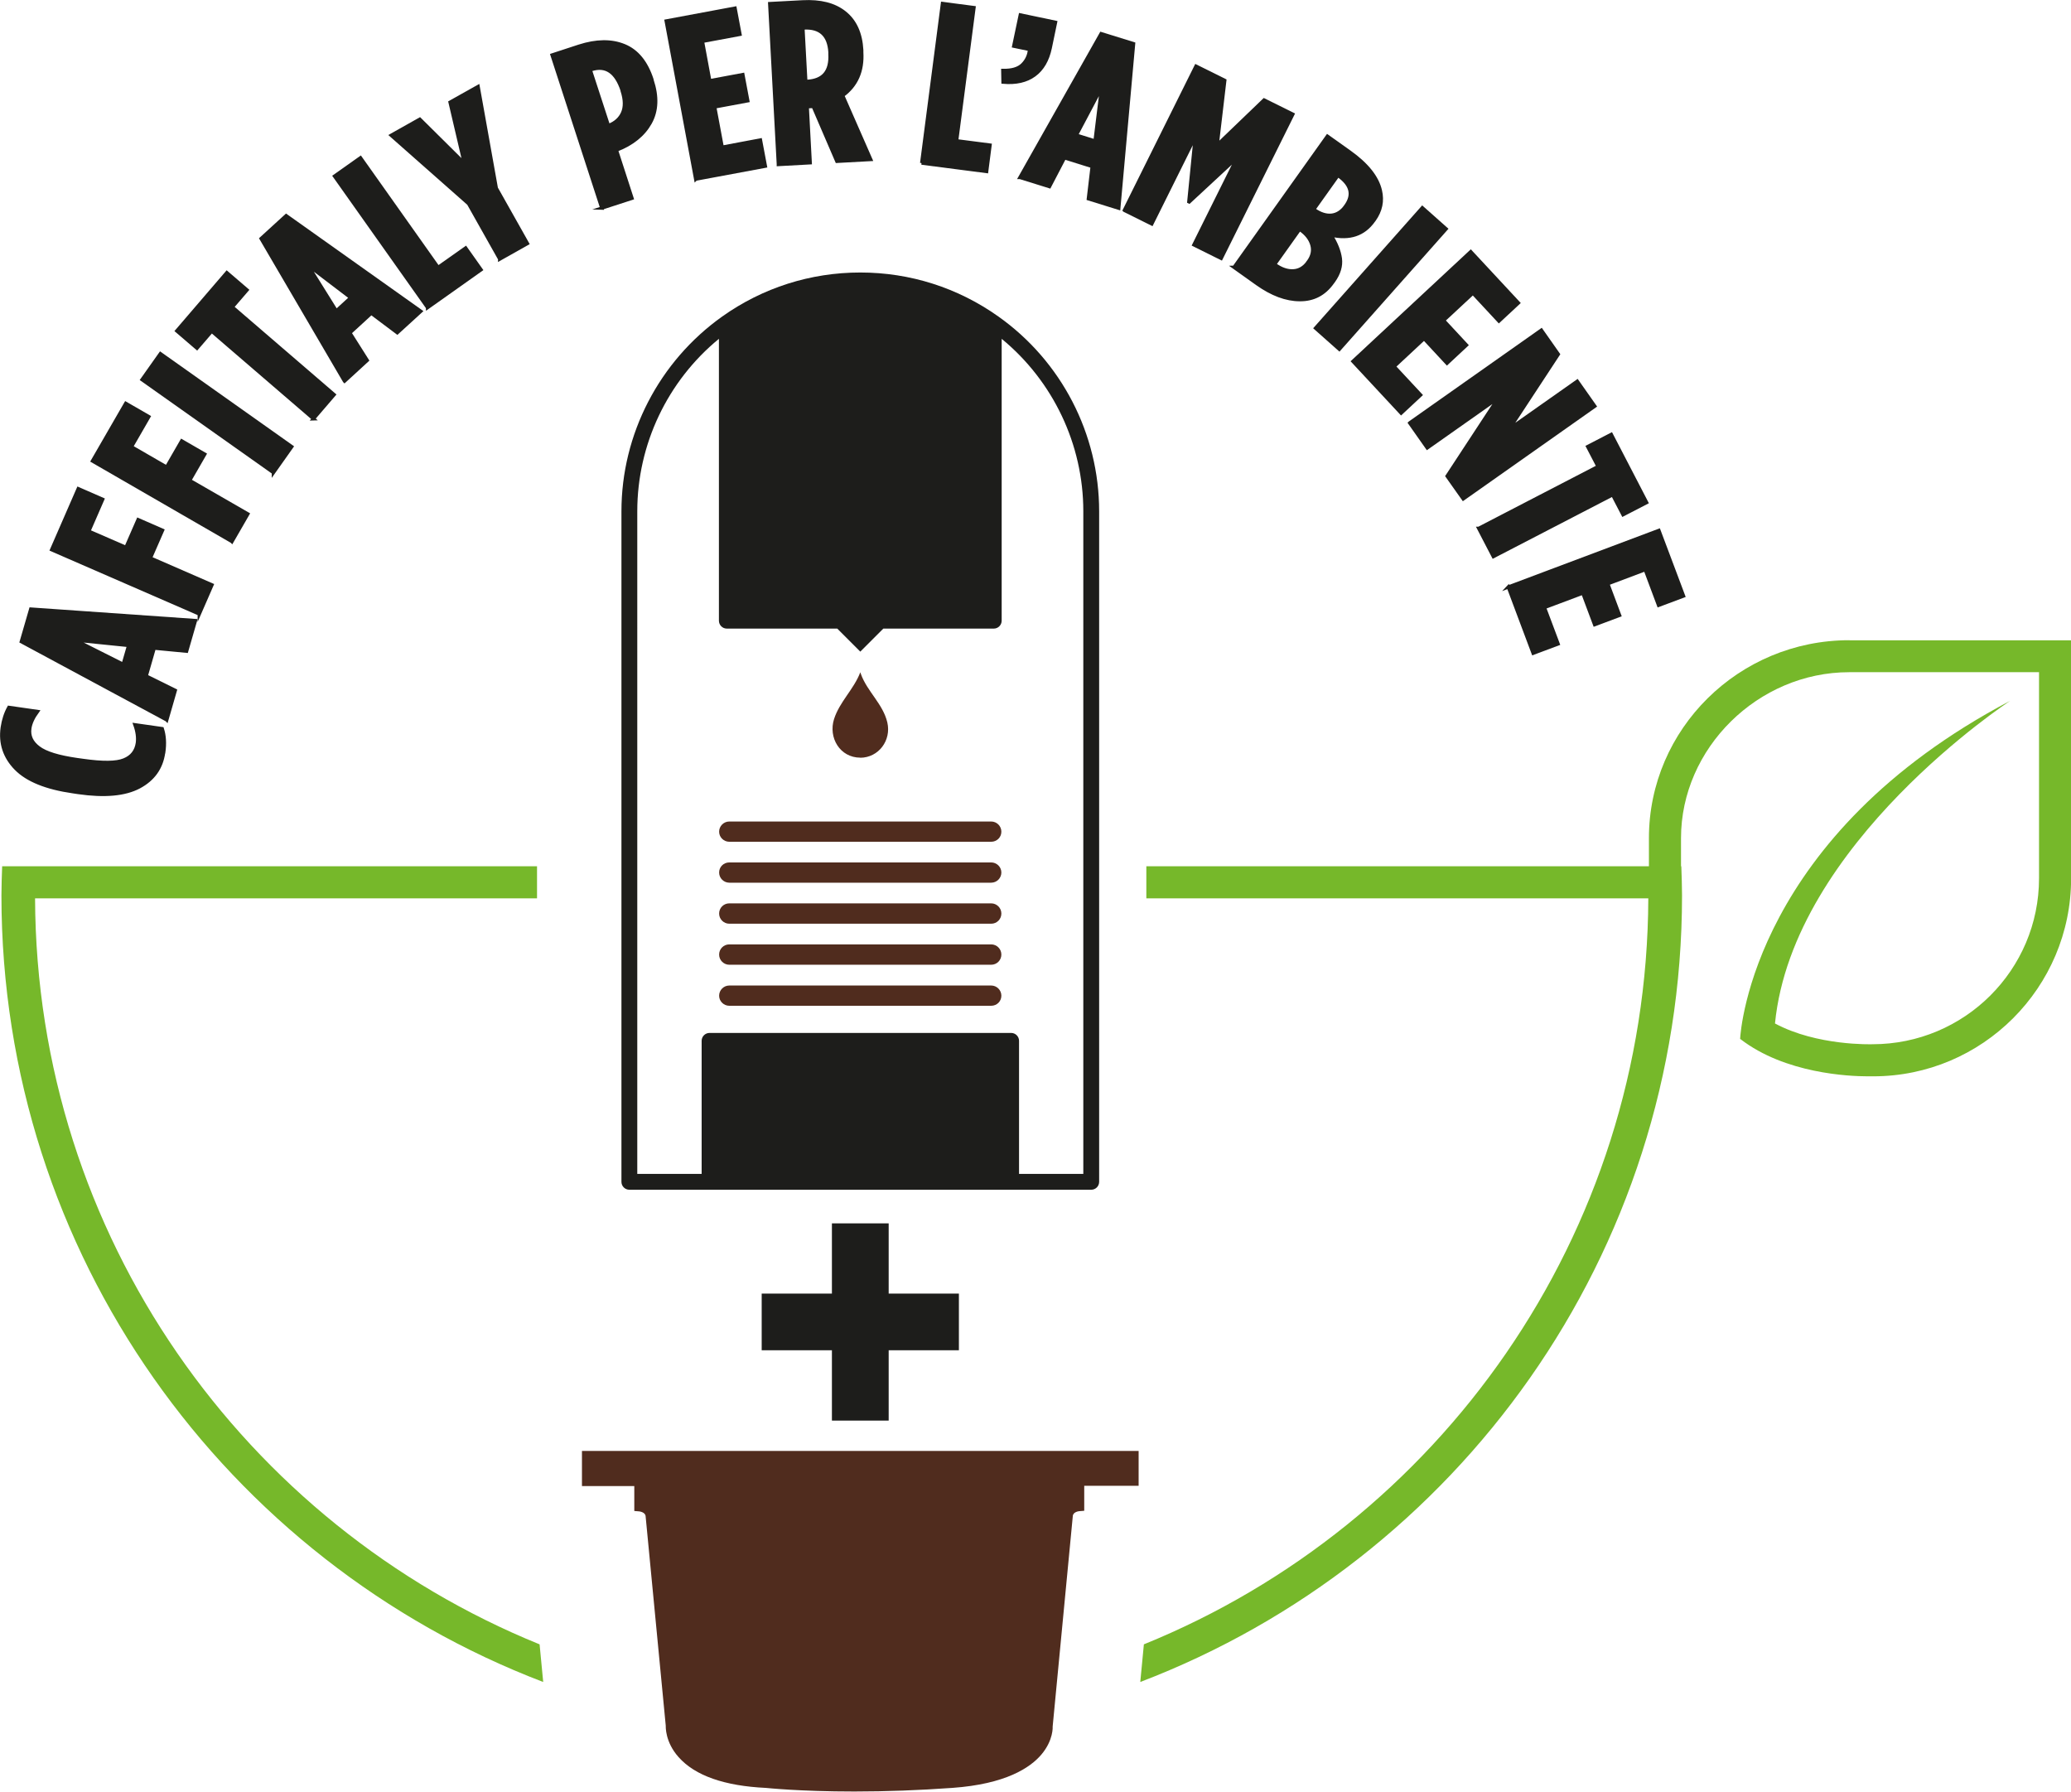 <?xml version="1.0" encoding="UTF-8"?>
<svg id="Livello_1" data-name="Livello 1" xmlns="http://www.w3.org/2000/svg" viewBox="0 0 201.42 174.24">
  <defs>
    <style>
      .cls-1 {
        stroke: #1d1d1b;
        stroke-miterlimit: 10;
        stroke-width: .32px;
      }

      .cls-1, .cls-2 {
        fill: #1d1d1b;
      }

      .cls-3 {
        fill: #76b82a;
      }

      .cls-4 {
        fill: #502c1e;
      }
    </style>
  </defs>
  <g>
    <g>
      <polygon class="cls-2" points="86.43 125.8 86.43 118.97 80.91 118.97 80.91 125.8 74.08 125.8 74.08 131.31 80.91 131.31 80.91 138.15 86.43 138.15 86.43 131.31 93.26 131.31 93.26 125.8 86.43 125.8"/>
      <g>
        <path class="cls-2" d="M97.1,30.78c-3.94-2.8-8.59-4.28-13.43-4.28s-9.49,1.48-13.43,4.28c-6.13,4.36-9.8,11.44-9.8,18.94V114.93c0,.42,.34,.77,.77,.77h44.92c.42,0,.77-.34,.77-.77V49.72c0-7.51-3.66-14.59-9.8-18.94Zm8.27,83.38h-6.26v-12.94c0-.42-.34-.77-.77-.77h-29.33c-.42,0-.77,.34-.77,.77v12.94h-6.26V49.72c0-6.5,2.94-12.67,7.94-16.77v27.41c0,.42,.34,.77,.77,.77h10.74l2.24,2.24,2.24-2.24h10.74c.42,0,.77-.34,.77-.77v-27.41c5,4.11,7.94,10.27,7.94,16.77V114.16Z"/>
        <path class="cls-4" d="M83.66,73.69c1.8-.01,3.04-1.69,2.64-3.43-.42-1.8-1.96-3.01-2.57-4.71-.01-.06-.04-.11-.06-.17-.62,1.64-2.01,2.86-2.55,4.54-.58,1.81,.57,3.76,2.55,3.76Z"/>
      </g>
    </g>
    <g>
      <path class="cls-4" d="M96.4,92.07h-25.47c-.42,0-.77,.34-.77,.77s.34,.77,.77,.77h25.47c.42,0,.77-.34,.77-.77s-.34-.77-.77-.77Z"/>
      <path class="cls-4" d="M96.4,93.82h-25.47c-.54,0-.99-.44-.99-.99s.44-.99,.99-.99h25.47c.54,0,.99,.44,.99,.99s-.44,.99-.99,.99Zm-25.47-1.53c-.3,0-.55,.24-.55,.55s.24,.55,.55,.55h25.47c.3,0,.55-.24,.55-.55s-.24-.55-.55-.55h-25.47Z"/>
    </g>
    <path class="cls-4" d="M96.4,97.81h-25.47c-.54,0-.99-.44-.99-.98s.44-.99,.99-.99h25.47c.54,0,.99,.44,.99,.99s-.44,.98-.99,.98Z"/>
    <g>
      <path class="cls-4" d="M96.4,88.08h-25.47c-.42,0-.77,.34-.77,.77s.34,.77,.77,.77h25.47c.42,0,.77-.34,.77-.77s-.34-.77-.77-.77Z"/>
      <path class="cls-4" d="M96.4,89.83h-25.47c-.54,0-.99-.44-.99-.99s.44-.99,.99-.99h25.47c.54,0,.99,.44,.99,.99s-.44,.99-.99,.99Zm-25.47-1.53c-.3,0-.55,.24-.55,.55s.24,.55,.55,.55h25.47c.3,0,.55-.24,.55-.55s-.24-.55-.55-.55h-25.47Z"/>
    </g>
    <g>
      <path class="cls-4" d="M96.4,84.09h-25.47c-.42,0-.77,.34-.77,.77s.34,.77,.77,.77h25.47c.42,0,.77-.34,.77-.77s-.34-.77-.77-.77Z"/>
      <path class="cls-4" d="M96.4,85.84h-25.47c-.54,0-.99-.44-.99-.99s.44-.98,.99-.98h25.47c.54,0,.99,.44,.99,.98s-.44,.99-.99,.99Zm-25.47-1.53c-.3,0-.55,.24-.55,.55s.24,.55,.55,.55h25.47c.3,0,.55-.24,.55-.55s-.24-.55-.55-.55h-25.47Z"/>
    </g>
    <g>
      <path class="cls-4" d="M96.4,80.11h-25.47c-.42,0-.77,.34-.77,.77s.34,.77,.77,.77h25.47c.42,0,.77-.34,.77-.77s-.34-.77-.77-.77Z"/>
      <path class="cls-4" d="M96.4,81.86h-25.47c-.54,0-.99-.44-.99-.98s.44-.99,.99-.99h25.47c.54,0,.99,.44,.99,.99s-.44,.98-.99,.98Zm-25.47-1.53c-.3,0-.55,.24-.55,.55s.24,.55,.55,.55h25.47c.3,0,.55-.24,.55-.55s-.24-.55-.55-.55h-25.47Z"/>
    </g>
    <path class="cls-4" d="M110.74,141.1H56.6v3.42h5.09v2.42s.48,.04,.48,.04c0,0,.58,.06,.62,.46l1.96,20.39c0,.06-.08,1.56,1.25,3.05,1.6,1.8,4.46,2.8,8.49,2.99,.03,0,3.25,.35,8.6,.35,3.1,0,6.3-.12,9.52-.35,5.22-.37,7.59-1.97,8.67-3.24,1.2-1.42,1.1-2.73,1.1-2.73l1.96-20.48c.04-.4,.6-.46,.62-.46l.49-.04v-2.43h5.29v-3.42Z"/>
  </g>
  <g>
    <path class="cls-1" d="M15.91,73.2c-.21,1.49-1.01,2.6-2.38,3.33-1.38,.73-3.35,.91-5.92,.54l-.53-.08c-2.58-.37-4.43-1.12-5.53-2.24-1.1-1.12-1.55-2.46-1.33-4,.11-.74,.32-1.39,.64-1.96l2.79,.4c-.43,.59-.68,1.14-.75,1.64-.11,.74,.18,1.37,.86,1.88,.68,.52,1.93,.9,3.74,1.16l.58,.08c1.9,.27,3.23,.26,3.98-.05,.75-.3,1.18-.85,1.3-1.64,.07-.52,0-1.11-.24-1.78l2.66,.38c.22,.67,.27,1.44,.14,2.33Z"/>
    <path class="cls-1" d="M16.21,70.01l-14.14-7.61,.92-3.17,16.02,1.12-.86,2.98-3.15-.3-.78,2.71,2.83,1.4-.83,2.88Zm-4.23-5.41l.53-1.83-5.22-.53,4.69,2.36Z"/>
    <path class="cls-1" d="M19.38,59.71l-14.36-6.25,2.59-5.94,2.38,1.04-1.35,3.1,3.61,1.57,1.18-2.7,2.38,1.04-1.18,2.7,5.99,2.61-1.24,2.84Z"/>
    <path class="cls-1" d="M22.55,52.66l-13.56-7.83,3.24-5.61,2.25,1.3-1.69,2.93,3.41,1.97,1.47-2.55,2.25,1.3-1.47,2.55,5.66,3.26-1.55,2.69Z"/>
    <path class="cls-1" d="M26.59,45.96l-12.78-9.04,1.79-2.53,12.78,9.05-1.79,2.53Z"/>
    <path class="cls-1" d="M30.49,40.73l-9.9-8.52-1.43,1.66-1.97-1.69,4.87-5.67,1.97,1.69-1.43,1.66,9.9,8.52-2.02,2.35Z"/>
    <path class="cls-1" d="M33.5,37.06l-8.11-13.86,2.44-2.23,13.1,9.3-2.29,2.09-2.53-1.9-2.08,1.91,1.69,2.67-2.21,2.03Zm-.8-6.82l1.41-1.29-4.18-3.18,2.78,4.46Z"/>
    <path class="cls-1" d="M41.58,29.91l-9.05-12.78,2.53-1.79,7.55,10.66,2.68-1.89,1.5,2.12-5.21,3.69Z"/>
    <path class="cls-1" d="M48.6,25.19l-3.03-5.38-7.53-6.65,2.79-1.57,4.33,4.29-1.39-5.94,2.73-1.53,1.77,9.89,3.03,5.38-2.7,1.52Z"/>
    <path class="cls-1" d="M58.53,20.24l-4.84-14.89,2.63-.86c1.68-.54,3.14-.56,4.39-.05,1.25,.51,2.15,1.61,2.7,3.3v.04c.54,1.62,.48,3.01-.17,4.17s-1.74,2.05-3.27,2.64h-.02s1.52,4.69,1.52,4.69l-2.95,.96Zm.65-8.04h.02c.65-.25,1.1-.66,1.35-1.22,.25-.57,.24-1.28-.04-2.15v-.04c-.6-1.8-1.59-2.47-3-2.02l-.1,.03,1.76,5.4Z"/>
    <path class="cls-1" d="M67.66,17.43l-2.87-15.39,6.7-1.25,.48,2.55-3.65,.68,.71,3.83,3.22-.6,.48,2.55-3.22,.6,.73,3.91,3.72-.7,.48,2.55-6.77,1.26Z"/>
    <path class="cls-1" d="M75.7,15.98l-.84-15.63,3.2-.17c1.73-.09,3.08,.25,4.08,1.04,1.03,.81,1.58,2.03,1.67,3.65v.2c.11,1.83-.51,3.24-1.85,4.22l2.73,6.22-3.3,.18-2.3-5.34-.58,.03,.29,5.45-3.1,.17Zm2.67-8.07h.15c1.56-.09,2.29-.97,2.2-2.66v-.18c-.1-1.65-.95-2.44-2.55-2.35h-.08s.28,5.19,.28,5.19Z"/>
    <path class="cls-1" d="M89.64,15.86L91.66,.34l3.07,.4-1.69,12.95,3.25,.42-.33,2.57-6.33-.82Z"/>
    <path class="cls-1" d="M97.55,7.97l-.02-1.12c.88,.02,1.52-.17,1.92-.57,.4-.4,.63-.89,.68-1.47l-1.54-.32,.64-3.04,3.43,.72-.52,2.5c-.25,1.18-.76,2.06-1.54,2.63-.78,.57-1.79,.8-3.05,.69Z"/>
    <path class="cls-1" d="M99.19,17.26l7.9-13.99,3.16,.98-1.44,16-2.96-.92,.37-3.14-2.69-.84-1.46,2.8-2.86-.89Zm5.49-4.12l1.82,.57,.64-5.21-2.46,4.65Z"/>
    <path class="cls-1" d="M109.35,20.45l6.97-14.02,2.8,1.39-.74,6.28,4.56-4.38,2.8,1.39-6.97,14.02-2.66-1.32,4.23-8.51-4.68,4.34-.04-.02,.63-6.35-4.23,8.51-2.66-1.32Z"/>
    <path class="cls-1" d="M120.02,25.99l9.08-12.75,2.15,1.53c1.7,1.21,2.7,2.46,3,3.76,.24,1.01,.04,1.96-.59,2.85l-.07,.09c-.95,1.34-2.33,1.8-4.14,1.39,.51,.8,.81,1.56,.91,2.28,.09,.72-.12,1.44-.65,2.19l-.12,.16c-.79,1.11-1.85,1.66-3.17,1.65-1.33,0-2.71-.52-4.15-1.54l-2.26-1.61Zm7.18-.49l.07-.09c.37-.52,.48-1.06,.32-1.61-.16-.55-.53-1.04-1.13-1.46l-.06-.04-2.43,3.41,.06,.04c.59,.42,1.18,.62,1.75,.59,.57-.03,1.05-.31,1.42-.83Zm3.67-5.46l.03-.04c.75-1.06,.51-2.03-.73-2.91l-.04-.03-2.35,3.3,.04,.03c.58,.41,1.14,.59,1.67,.54,.53-.05,1-.35,1.39-.89Z"/>
    <path class="cls-1" d="M127.94,31.91l10.39-11.71,2.32,2.06-10.39,11.71-2.32-2.06Z"/>
    <path class="cls-1" d="M131.58,35.14l11.46-10.67,4.64,4.99-1.9,1.77-2.53-2.72-2.85,2.65,2.23,2.4-1.9,1.77-2.23-2.4-2.91,2.71,2.58,2.77-1.9,1.77-4.69-5.04Z"/>
    <path class="cls-1" d="M137.11,41.12l12.8-9.02,1.65,2.35-4.78,7.28,6.62-4.66,1.71,2.43-12.8,9.02-1.57-2.22,5-7.62-6.93,4.88-1.71-2.43Z"/>
    <path class="cls-1" d="M143.82,51.38l11.6-6.01-1.01-1.94,2.3-1.19,3.44,6.63-2.3,1.19-1.01-1.94-11.6,6.01-1.43-2.75Z"/>
    <path class="cls-1" d="M146.68,57.09l14.66-5.51,2.4,6.38-2.43,.91-1.3-3.47-3.64,1.37,1.15,3.07-2.43,.91-1.15-3.07-3.73,1.4,1.33,3.54-2.43,.91-2.42-6.45Z"/>
  </g>
  <g>
    <path class="cls-3" d="M3.41,87.36H52.23v-3.12H.21c-.03,.94-.07,1.88-.07,2.83,0,34.93,21.89,64.74,52.69,76.5l-.35-3.66C23.79,148.26,3.53,120.19,3.41,87.36Z"/>
    <path class="cls-3" d="M179.85,62.26c-10.74,0-19.48,8.64-19.48,19.25v2.73h-48.88v3.12h48.82c-.12,32.83-20.38,60.91-49.06,72.55l-.35,3.66c30.8-11.76,52.69-41.56,52.69-76.5,0-.95-.04-1.89-.07-2.83h-.03v-2.73c0-8.75,7.49-16.14,16.36-16.14h18.46v20.04c0,8.9-7.24,16.14-16.2,16.14-.06,0-5.39,.18-9.48-2.02,1.74-17.57,22.88-31.38,22.88-31.38-24.85,13.08-26.22,31.95-26.27,32.86v.02s0,0,0,0c0,0,0,.02,0,.02h.03c4.34,3.35,10.56,3.62,12.39,3.62,.3,0,.48,0,.52,0,10.62,0,19.25-8.64,19.25-19.25v-23.15h-21.57Z"/>
  </g>
</svg>